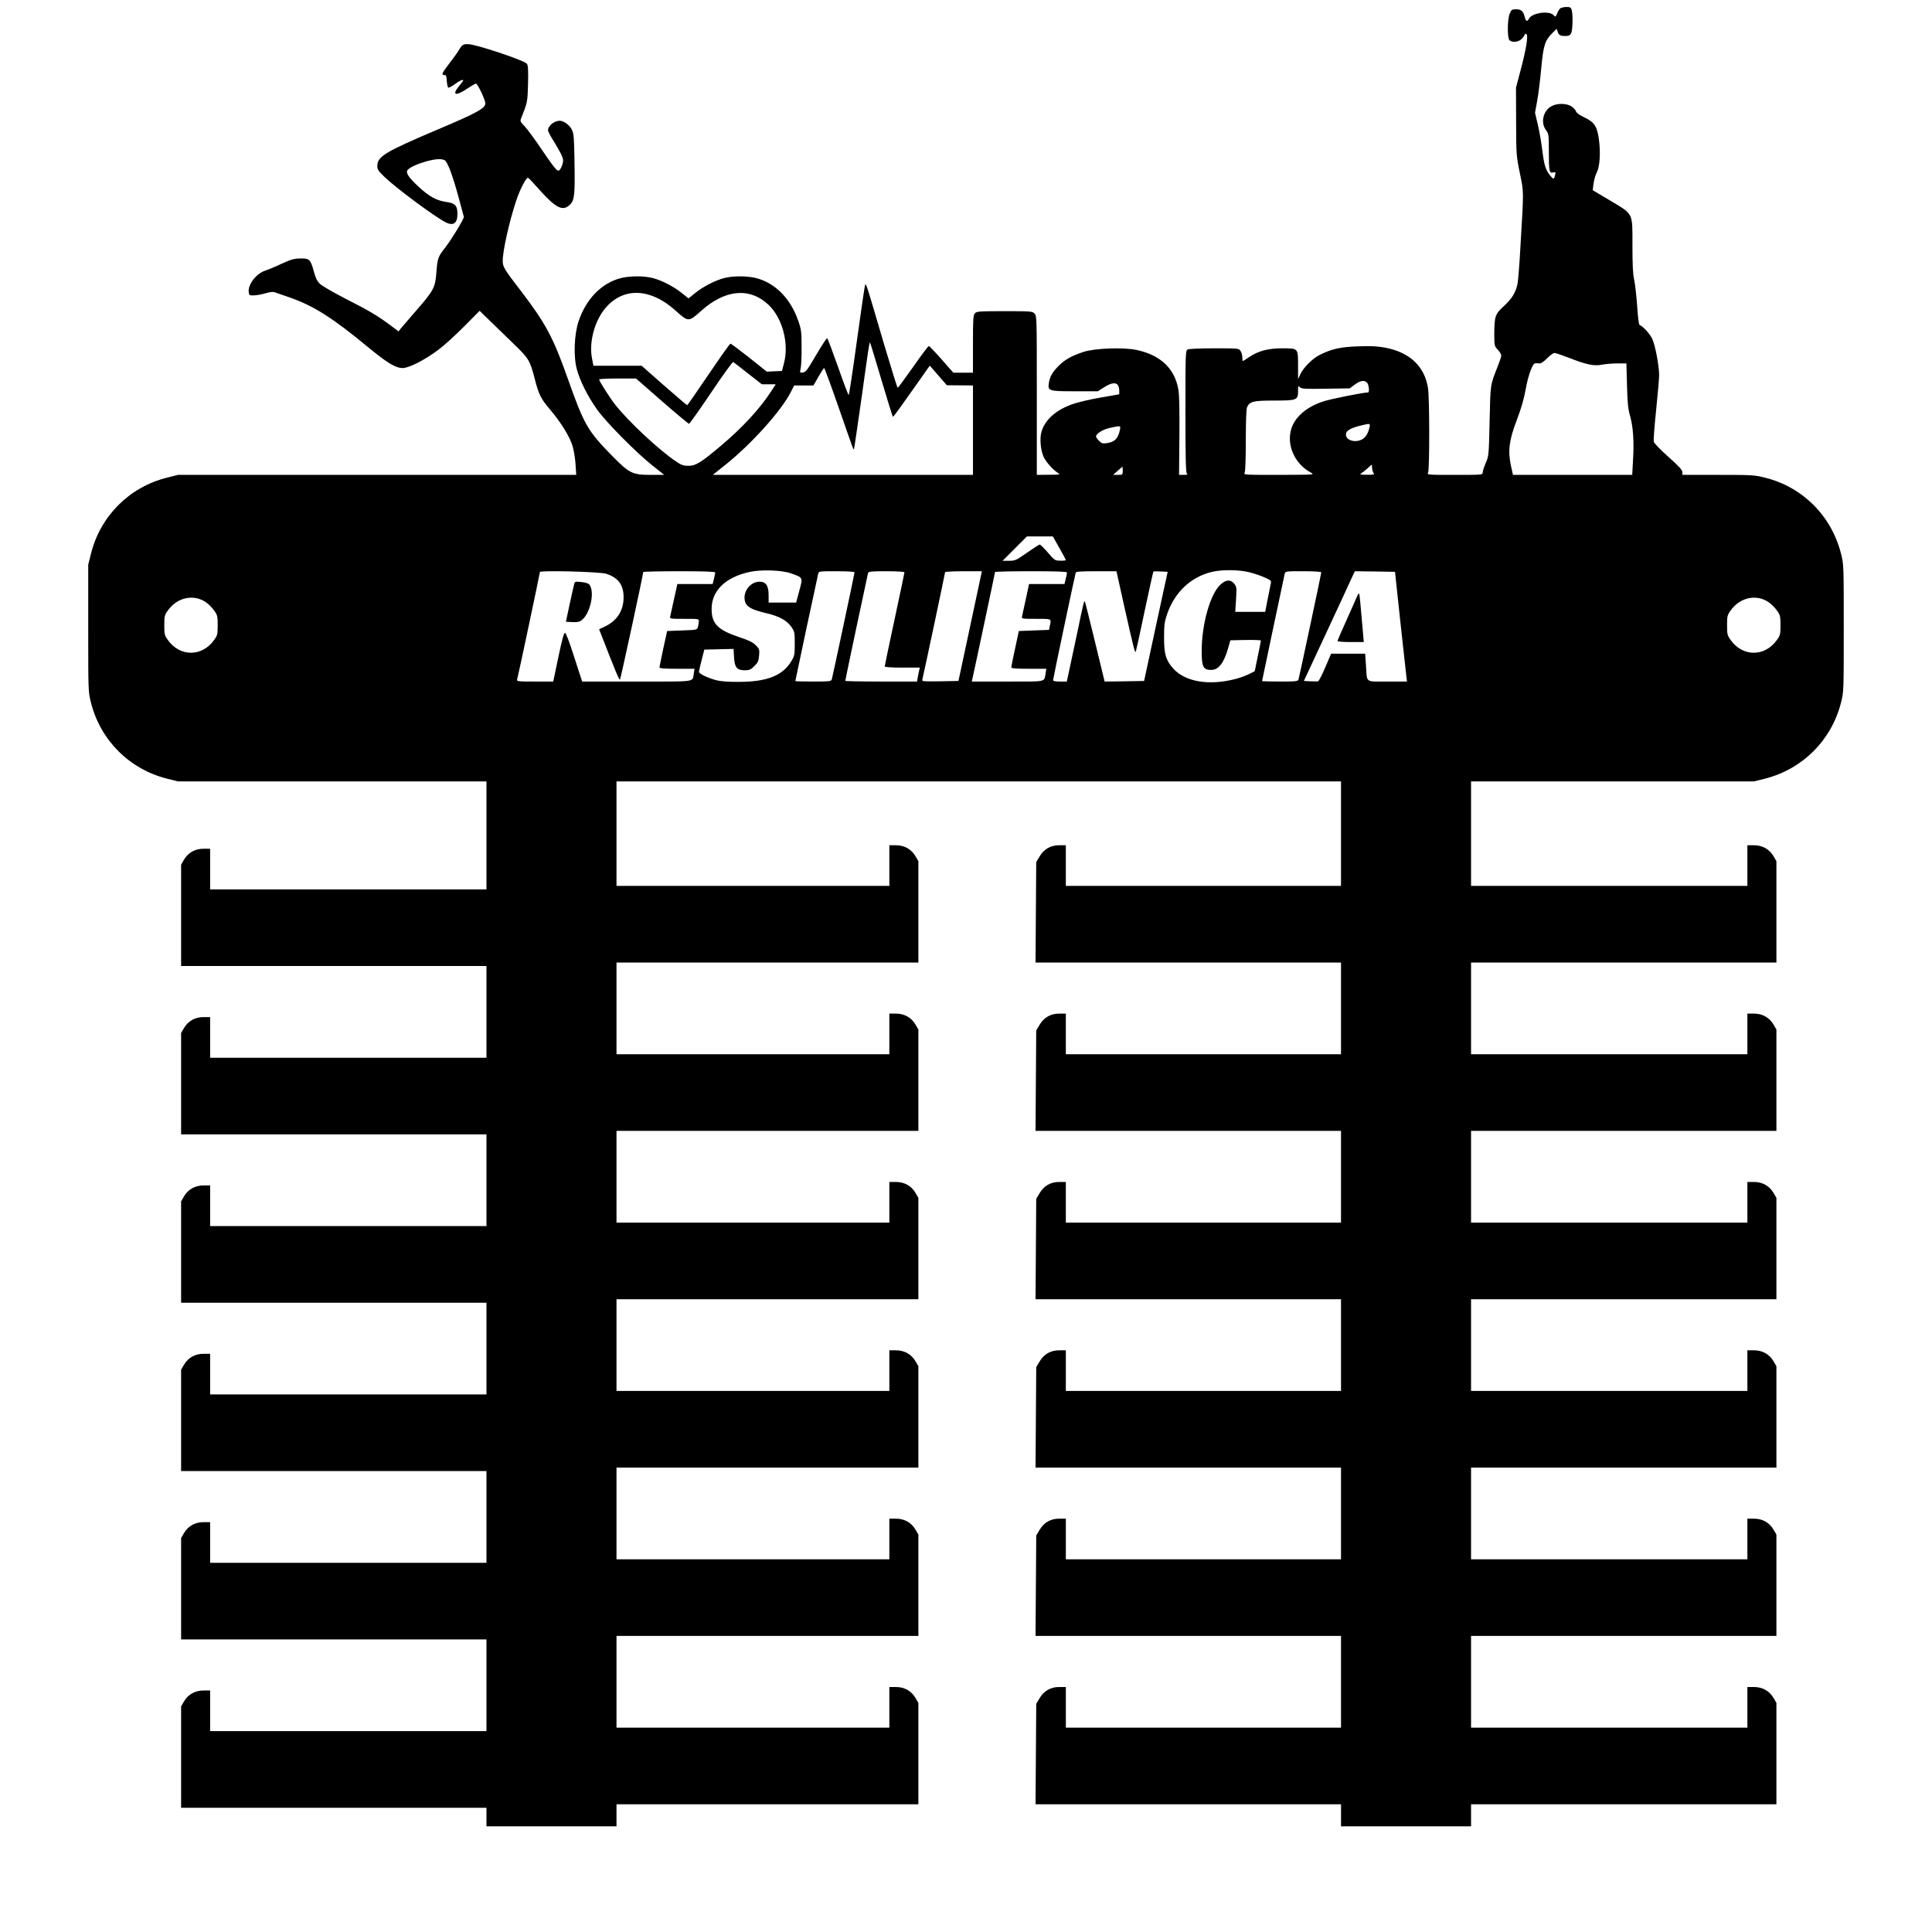 <?xml version="1.0" encoding="UTF-8" standalone="yes"?>
<svg version="1.0" xmlns="http://www.w3.org/2000/svg" width="1664" height="1664" viewBox="0 0 1664 1664" preserveAspectRatio="xMidYMid meet">
  <g transform="translate(0,1664) scale(0.1,-0.1)" fill="#000000" stroke="none">
    <path d="M13438 16568 c-8 -7 -20 -27 -27 -45 -13 -31 -13 -31 -32 -12 -39 39
-183 18 -209 -30 -15 -29 -28 -26 -36 7 -13 54 -31 72 -75 72 -37 0 -41 -3
-56 -37 -20 -47 -22 -205 -3 -228 19 -23 77 -19 104 8 13 13 25 30 28 38 4 9
9 11 16 4 15 -15 -3 -126 -50 -305 l-41 -155 1 -290 c1 -284 1 -293 32 -445
35 -173 35 -130 5 -639 -8 -150 -20 -293 -25 -318 -17 -75 -48 -125 -116 -188
-77 -70 -83 -90 -84 -242 0 -99 1 -103 30 -135 17 -18 30 -40 30 -50 0 -10
-13 -50 -29 -90 -67 -170 -64 -150 -71 -473 -7 -295 -7 -301 -33 -362 -15 -34
-27 -72 -27 -83 0 -20 -5 -20 -240 -20 -235 0 -240 0 -230 19 13 26 13 645 -1
730 -30 187 -158 307 -370 347 -62 12 -121 15 -229 11 -154 -5 -231 -22 -334
-74 -62 -31 -141 -110 -166 -166 l-20 -42 0 117 c0 150 2 148 -135 148 -122 0
-207 -22 -285 -75 -29 -19 -54 -35 -56 -35 -2 0 -4 15 -4 33 0 18 -7 43 -16
55 -15 22 -19 22 -225 22 -126 0 -218 -4 -230 -10 -18 -10 -19 -27 -19 -533 0
-394 3 -526 12 -535 9 -9 3 -12 -28 -12 l-39 0 3 332 c2 205 -1 358 -8 398
-30 184 -153 302 -361 346 -110 24 -359 15 -454 -16 -102 -33 -162 -66 -215
-119 -55 -55 -77 -93 -86 -148 -11 -70 -3 -73 225 -73 l197 0 54 35 c86 54
130 43 130 -33 l0 -28 -154 -27 c-85 -14 -192 -39 -237 -54 -150 -49 -251
-138 -280 -246 -15 -56 -6 -152 18 -208 20 -46 77 -111 123 -141 24 -16 21
-17 -77 -17 l-103 -1 0 685 c0 672 0 685 -20 705 -19 19 -33 20 -258 20 -219
0 -240 -2 -255 -18 -15 -16 -17 -50 -17 -265 l0 -247 -84 0 -85 0 -101 115
c-56 63 -106 115 -110 115 -5 0 -66 -81 -135 -180 -70 -99 -130 -180 -133
-180 -4 0 -56 168 -117 373 -165 561 -157 538 -166 502 -4 -16 -36 -232 -70
-480 -34 -247 -65 -453 -69 -457 -3 -4 -44 104 -91 239 -48 136 -90 248 -95
250 -5 1 -47 -64 -95 -145 -75 -129 -89 -147 -113 -150 -28 -4 -28 -3 -20 35
5 21 9 103 8 183 0 131 -3 153 -28 225 -64 186 -187 316 -345 365 -77 24 -212
27 -294 5 -78 -20 -184 -75 -251 -130 l-56 -45 -56 45 c-67 55 -173 110 -251
130 -82 22 -217 19 -294 -5 -158 -49 -282 -180 -345 -365 -39 -115 -46 -306
-15 -418 27 -99 92 -228 172 -342 78 -110 336 -371 477 -483 l103 -82 -110 0
c-164 0 -188 12 -332 157 -218 222 -247 272 -389 673 -125 354 -190 475 -404
755 -145 188 -156 207 -156 258 0 88 55 334 116 519 32 96 85 199 102 197 4 0
47 -46 96 -101 145 -162 204 -191 266 -130 38 38 43 85 38 373 -3 202 -6 239
-22 271 -20 41 -70 78 -105 78 -48 0 -101 -44 -101 -82 0 -8 16 -41 37 -74 71
-116 93 -159 93 -187 0 -31 -25 -87 -40 -87 -17 0 -51 44 -151 192 -54 80
-117 166 -140 190 -39 41 -41 45 -29 73 53 133 54 137 58 295 3 119 0 159 -10
171 -24 30 -442 169 -507 169 -44 0 -51 -5 -81 -55 -13 -22 -50 -73 -82 -114
-60 -77 -70 -100 -40 -97 14 1 18 -9 20 -49 2 -27 7 -54 12 -59 4 -4 29 8 56
28 40 31 74 46 74 32 0 -2 -16 -23 -35 -46 -68 -82 -30 -91 76 -19 32 21 62
39 68 39 15 0 81 -139 81 -171 0 -41 -71 -81 -400 -220 -469 -199 -529 -236
-530 -319 0 -30 9 -43 63 -95 101 -97 428 -339 524 -389 67 -34 103 -10 103
71 0 72 -20 94 -99 104 -82 12 -147 48 -238 133 -85 79 -111 119 -92 142 20
24 80 51 160 74 81 22 130 25 159 10 25 -13 69 -132 120 -320 23 -85 43 -160
45 -167 4 -14 -101 -188 -158 -262 -64 -81 -69 -95 -78 -213 -10 -135 -21
-157 -176 -335 -61 -70 -120 -139 -131 -152 l-19 -25 -74 55 c-110 82 -185
126 -388 229 -101 52 -198 108 -216 126 -24 23 -38 52 -53 110 -28 101 -37
109 -116 108 -52 -1 -79 -8 -162 -46 -54 -26 -116 -51 -137 -58 -78 -24 -151
-118 -145 -183 3 -30 5 -32 43 -31 22 0 68 8 101 18 55 15 66 15 100 2 22 -7
68 -24 104 -36 211 -73 373 -176 685 -434 159 -131 233 -176 293 -176 54 0
192 70 307 157 50 37 150 128 223 202 l133 134 97 -94 c53 -52 146 -141 205
-199 121 -117 133 -138 172 -290 35 -138 53 -174 135 -270 92 -109 165 -227
191 -310 11 -36 23 -107 26 -157 l6 -93 -1715 0 -1715 0 -99 -25 c-320 -81
-568 -329 -649 -649 l-25 -99 0 -547 c0 -547 0 -548 24 -643 82 -323 330 -571
653 -653 l96 -24 1328 0 1329 0 0 -465 0 -465 -1190 0 -1190 0 0 175 0 175
-57 0 c-72 0 -132 -33 -168 -94 l-25 -43 0 -436 0 -437 1315 0 1315 0 0 -395
0 -395 -1190 0 -1190 0 0 175 0 175 -57 0 c-72 0 -132 -33 -168 -94 l-25 -43
0 -436 0 -437 1315 0 1315 0 0 -395 0 -395 -1190 0 -1190 0 0 175 0 175 -57 0
c-72 0 -132 -33 -168 -94 l-25 -43 0 -436 0 -437 1315 0 1315 0 0 -395 0 -395
-1190 0 -1190 0 0 175 0 175 -57 0 c-72 0 -132 -33 -168 -94 l-25 -43 0 -436
0 -437 1315 0 1315 0 0 -395 0 -395 -1190 0 -1190 0 0 175 0 175 -57 0 c-72 0
-132 -33 -168 -94 l-25 -43 0 -436 0 -437 1315 0 1315 0 0 -395 0 -395 -1190
0 -1190 0 0 175 0 175 -57 0 c-72 0 -132 -33 -168 -94 l-25 -43 0 -436 0 -437
1315 0 1315 0 0 -80 0 -80 560 0 560 0 0 95 0 95 1300 0 1300 0 0 437 0 436
-25 43 c-36 61 -96 94 -168 94 l-57 0 0 -175 0 -175 -1175 0 -1175 0 0 395 0
395 1300 0 1300 0 0 437 0 436 -25 43 c-36 61 -96 94 -168 94 l-57 0 0 -175 0
-175 -1175 0 -1175 0 0 395 0 395 1300 0 1300 0 0 437 0 436 -25 43 c-36 61
-96 94 -168 94 l-57 0 0 -175 0 -175 -1175 0 -1175 0 0 395 0 395 1300 0 1300
0 0 437 0 436 -25 43 c-36 61 -96 94 -168 94 l-57 0 0 -175 0 -175 -1175 0
-1175 0 0 395 0 395 1300 0 1300 0 0 437 0 436 -25 43 c-36 61 -96 94 -168 94
l-57 0 0 -175 0 -175 -1175 0 -1175 0 0 395 0 395 1300 0 1300 0 0 437 0 436
-25 43 c-36 61 -96 94 -168 94 l-57 0 0 -175 0 -175 -1175 0 -1175 0 0 450 0
450 3120 0 3120 0 0 -450 0 -450 -1185 0 -1185 0 0 175 0 175 -57 0 c-74 0
-132 -33 -170 -98 l-28 -47 -3 -432 -3 -433 1315 0 1316 0 0 -395 0 -395
-1185 0 -1185 0 0 175 0 175 -57 0 c-74 0 -132 -33 -170 -98 l-28 -47 -3 -432
-3 -433 1315 0 1316 0 0 -395 0 -395 -1185 0 -1185 0 0 175 0 175 -57 0 c-74
0 -132 -33 -170 -98 l-28 -47 -3 -433 -3 -432 1315 0 1316 0 0 -395 0 -395
-1185 0 -1185 0 0 175 0 175 -57 0 c-74 0 -132 -33 -170 -98 l-28 -47 -3 -432
-3 -433 1315 0 1316 0 0 -395 0 -395 -1185 0 -1185 0 0 175 0 175 -57 0 c-74
0 -132 -33 -170 -98 l-28 -47 -3 -432 -3 -433 1315 0 1316 0 0 -395 0 -395
-1185 0 -1185 0 0 175 0 175 -57 0 c-74 0 -132 -33 -170 -98 l-28 -47 -3 -432
-3 -433 1315 0 1316 0 0 -95 0 -95 560 0 560 0 0 95 0 95 1315 0 1315 0 0 437
0 436 -25 43 c-36 61 -96 94 -168 94 l-57 0 0 -175 0 -175 -1190 0 -1190 0 0
395 0 395 1315 0 1315 0 0 437 0 436 -25 43 c-36 61 -96 94 -168 94 l-57 0 0
-175 0 -175 -1190 0 -1190 0 0 395 0 395 1315 0 1315 0 0 437 0 436 -25 43
c-36 61 -96 94 -168 94 l-57 0 0 -175 0 -175 -1190 0 -1190 0 0 395 0 395
1315 0 1315 0 0 437 0 436 -25 43 c-36 61 -96 94 -168 94 l-57 0 0 -175 0
-175 -1190 0 -1190 0 0 395 0 395 1315 0 1315 0 0 437 0 436 -25 43 c-36 61
-96 94 -168 94 l-57 0 0 -175 0 -175 -1190 0 -1190 0 0 395 0 395 1315 0 1315
0 0 437 0 436 -25 43 c-36 61 -96 94 -168 94 l-57 0 0 -175 0 -175 -1190 0
-1190 0 0 450 0 450 1219 0 1218 0 96 24 c322 82 571 331 653 653 24 95 24 96
24 643 0 547 0 548 -24 643 -82 323 -329 571 -650 652 -95 24 -111 25 -407 25
l-309 0 0 24 c0 18 -30 51 -120 131 -70 62 -123 117 -126 131 -4 13 6 136 20
272 14 136 26 272 26 302 -1 86 -35 263 -61 315 -21 43 -81 107 -107 116 -7 3
-15 64 -21 159 -6 85 -17 187 -25 225 -12 51 -16 132 -16 301 0 288 11 265
-194 388 l-148 88 7 56 c4 31 16 75 28 97 26 51 34 170 18 286 -15 111 -39
147 -125 188 -39 18 -67 38 -71 50 -3 11 -20 31 -38 43 -42 30 -127 31 -177 2
-70 -40 -92 -141 -45 -204 24 -32 25 -40 25 -179 0 -177 4 -195 37 -186 22 5
23 3 17 -22 -10 -40 -12 -40 -40 -8 -41 49 -54 89 -70 218 -8 67 -26 168 -39
224 l-24 102 19 105 c11 58 26 186 35 283 18 195 32 237 100 303 l33 32 7 -23
c10 -31 23 -39 67 -39 28 0 40 5 50 23 13 25 17 157 5 200 -6 23 -12 27 -45
27 -21 0 -45 -6 -54 -12z m-7863 -2463 c86 -23 165 -69 250 -146 58 -53 82
-69 105 -69 23 0 47 16 105 69 207 188 420 209 583 57 120 -112 179 -332 135
-501 l-18 -70 -65 -3 -66 -3 -151 121 c-84 66 -156 120 -162 120 -5 0 -89
-119 -188 -265 -98 -145 -181 -264 -184 -265 -4 0 -93 77 -200 170 l-193 170
-207 0 -208 0 -11 57 c-31 148 24 344 128 455 94 101 216 137 347 103z m2016
-735 c52 -176 97 -320 100 -320 3 0 35 42 71 93 36 50 106 150 156 220 l90
128 74 -85 73 -84 113 -1 112 -1 0 -385 0 -385 -1120 0 -1121 0 103 82 c225
178 487 469 569 631 l29 57 83 0 83 0 43 75 c23 41 45 75 49 75 4 0 58 -147
121 -328 139 -399 131 -376 136 -371 2 3 31 200 65 439 59 425 67 480 73 480
2 0 46 -144 98 -320z m5915 191 c154 -61 223 -76 291 -62 31 6 91 11 134 11
l77 0 5 -187 c4 -152 9 -203 26 -263 27 -94 36 -220 26 -383 l-7 -127 -513 0
-514 0 -17 76 c-28 130 -17 221 49 394 39 102 62 182 77 265 22 123 59 224 82
226 7 1 23 0 36 -1 15 -1 37 14 67 44 24 25 53 46 63 46 10 0 63 -18 118 -39z
m-7063 -138 l119 -93 59 0 60 0 -37 -57 c-95 -149 -252 -319 -437 -474 -172
-145 -215 -171 -277 -171 -42 0 -61 6 -105 36 -149 99 -417 350 -529 494 -50
65 -136 201 -136 214 0 4 71 8 159 8 l159 0 223 -195 c123 -107 228 -195 234
-195 5 1 91 122 190 269 99 148 185 266 190 263 6 -3 63 -48 128 -99z m5331
-79 c16 -15 23 -84 9 -84 -46 -1 -321 -56 -385 -77 -149 -49 -250 -138 -279
-246 -37 -138 36 -295 171 -367 35 -19 34 -19 -273 -20 -301 0 -307 0 -297 19
6 12 10 120 10 280 0 166 4 269 11 284 22 49 53 57 231 57 198 0 208 4 208 81
0 47 1 49 16 34 14 -14 43 -16 223 -13 l206 3 44 33 c48 35 81 40 105 16z m21
-386 c-12 -52 -33 -86 -65 -103 -70 -36 -156 2 -134 59 9 22 51 43 121 60 85
21 86 21 78 -16z m-2148 -15 c-16 -80 -46 -111 -116 -120 -33 -5 -44 -1 -65
20 -14 14 -26 31 -26 37 0 24 54 59 113 73 95 22 100 22 94 -10z m2185 -380
c8 -10 -4 -13 -58 -12 -58 0 -66 2 -50 12 11 7 36 26 55 44 l36 32 3 -32 c2
-18 8 -38 14 -44z m-2162 22 c0 -34 -1 -35 -42 -35 l-41 0 39 35 c21 19 40 34
42 35 1 0 2 -16 2 -35z m-546 -664 c31 -54 56 -102 56 -105 0 -3 -21 -6 -47
-5 -47 0 -50 3 -108 70 -33 38 -64 69 -70 69 -5 0 -55 -32 -109 -70 -95 -66
-103 -70 -155 -70 l-56 0 105 105 105 105 111 0 112 0 56 -99z m-2309 -220
c103 -37 101 -33 69 -150 l-27 -101 -118 0 -119 0 0 64 c0 81 -23 116 -77 116
-82 0 -147 -87 -127 -168 12 -48 59 -74 179 -102 113 -26 180 -62 220 -118 29
-42 30 -48 30 -145 0 -93 -2 -106 -27 -148 -75 -128 -211 -182 -458 -182 -98
0 -153 4 -200 17 -72 20 -140 54 -140 70 0 6 11 52 23 101 l23 90 126 3 126 3
4 -71 c5 -89 25 -113 93 -113 40 0 51 5 82 36 31 30 37 44 41 91 4 52 3 57
-29 89 -26 26 -61 43 -147 71 -181 61 -233 115 -233 241 0 157 118 273 327
319 99 22 279 16 359 -13z m3946 10 c41 -10 100 -30 132 -45 50 -22 57 -28 53
-48 -3 -13 -15 -74 -27 -135 l-22 -113 -129 0 -129 0 7 108 c6 100 5 109 -16
135 -30 37 -69 36 -115 -5 -90 -78 -165 -342 -165 -575 0 -137 13 -163 82
-163 64 0 111 61 148 195 l17 60 132 3 c72 1 131 -1 131 -5 0 -4 -12 -66 -27
-136 l-26 -128 -50 -25 c-27 -14 -81 -33 -120 -43 -226 -58 -430 -23 -532 91
-64 71 -80 127 -79 273 0 103 4 131 27 198 65 187 203 317 383 361 87 21 236
20 325 -3z m-5539 -13 c104 -34 149 -96 149 -203 0 -112 -55 -199 -155 -248
l-56 -27 19 -48 c118 -304 154 -392 161 -385 6 7 200 904 200 926 0 4 140 7
310 7 211 0 310 -3 310 -11 0 -5 -5 -30 -11 -55 l-11 -44 -152 0 -152 0 -28
-127 c-15 -71 -30 -138 -33 -150 -5 -23 -5 -23 121 -23 124 0 126 0 125 -22
-1 -13 -4 -34 -8 -48 -7 -25 -9 -25 -136 -30 l-129 -5 -33 -150 c-18 -82 -32
-156 -33 -162 0 -10 37 -13 151 -13 l151 0 -6 -37 c-15 -81 38 -73 -490 -73
l-472 0 -68 210 c-42 132 -72 210 -80 210 -9 0 -27 -66 -57 -210 l-44 -210
-158 0 c-146 0 -158 1 -153 18 8 25 196 913 196 925 0 16 516 3 572 -15z
m2138 12 c0 -11 -188 -894 -196 -922 -5 -16 -21 -18 -160 -18 -85 0 -154 2
-154 4 0 6 189 893 197 924 5 22 8 22 159 22 96 0 154 -4 154 -10z m430 1 c0
-4 -38 -187 -85 -405 -47 -218 -85 -400 -85 -406 0 -6 56 -10 151 -10 l151 0
-5 -22 c-3 -13 -9 -40 -12 -60 l-7 -38 -309 0 c-170 0 -309 3 -309 6 0 7 190
905 196 927 5 15 21 17 160 17 85 0 154 -4 154 -9z m643 -103 c-13 -62 -59
-275 -101 -473 l-77 -360 -158 -3 c-148 -2 -158 -1 -153 15 7 24 196 915 196
925 0 4 71 8 159 8 l158 0 -24 -112z m757 101 c0 -5 -5 -30 -11 -55 l-11 -44
-153 0 -152 0 -27 -127 c-15 -71 -30 -138 -33 -150 -5 -23 -5 -23 121 -23 139
0 132 4 117 -65 l-6 -30 -130 -5 -130 -5 -32 -150 c-18 -82 -33 -156 -33 -162
0 -10 37 -13 151 -13 l151 0 -6 -37 c-15 -80 18 -73 -327 -73 l-309 0 5 23
c13 54 195 913 195 920 0 4 140 7 310 7 211 0 310 -3 310 -11z m494 -296 c83
-369 92 -403 99 -383 3 8 38 165 76 349 39 184 73 336 75 338 2 2 30 3 63 1
l60 -3 -102 -470 -101 -470 -170 -3 -170 -2 -83 342 c-46 189 -85 345 -87 347
-8 8 -11 -5 -68 -279 -32 -151 -65 -305 -73 -342 l-15 -68 -59 0 c-40 0 -59 4
-59 12 0 13 188 905 195 926 3 9 48 12 178 12 l173 0 68 -307z m1696 297 c0
-11 -188 -894 -196 -922 -5 -16 -21 -18 -160 -18 -85 0 -154 2 -154 4 0 5 185
877 195 924 5 22 8 22 160 22 97 0 155 -4 155 -10z m681 -425 c26 -236 49
-449 52 -472 l5 -43 -169 0 c-195 0 -174 -15 -184 138 l-7 102 -147 0 -146 0
-50 -116 c-27 -64 -55 -118 -61 -121 -6 -2 -37 -3 -67 -1 l-57 3 191 410 c105
226 204 438 219 473 l29 62 173 -2 173 -3 46 -430z m-10286 167 c22 -15 53
-47 70 -71 28 -39 30 -49 30 -126 0 -77 -2 -87 -30 -126 -104 -148 -296 -148
-400 0 -28 39 -30 49 -30 126 0 77 2 87 30 126 81 115 224 145 330 71z m13460
0 c22 -15 53 -47 70 -71 28 -39 30 -49 30 -126 0 -77 -2 -87 -30 -126 -104
-148 -296 -148 -400 0 -28 39 -30 49 -30 126 0 77 2 87 30 126 81 115 224 145
330 71z"/>
    <path d="M4944 11604 c-4 -16 -22 -94 -39 -174 l-31 -145 55 -3 c42 -2 61 1
80 16 74 55 116 241 68 306 -8 11 -32 19 -69 23 -56 6 -57 5 -64 -23z"/>
    <path d="M11686 11499 c-8 -19 -48 -110 -90 -203 -42 -92 -76 -172 -76 -177 0
-5 51 -9 113 -9 l113 0 -18 206 c-9 113 -19 209 -22 212 -3 3 -12 -10 -20 -29z"/>
  </g>
</svg>
